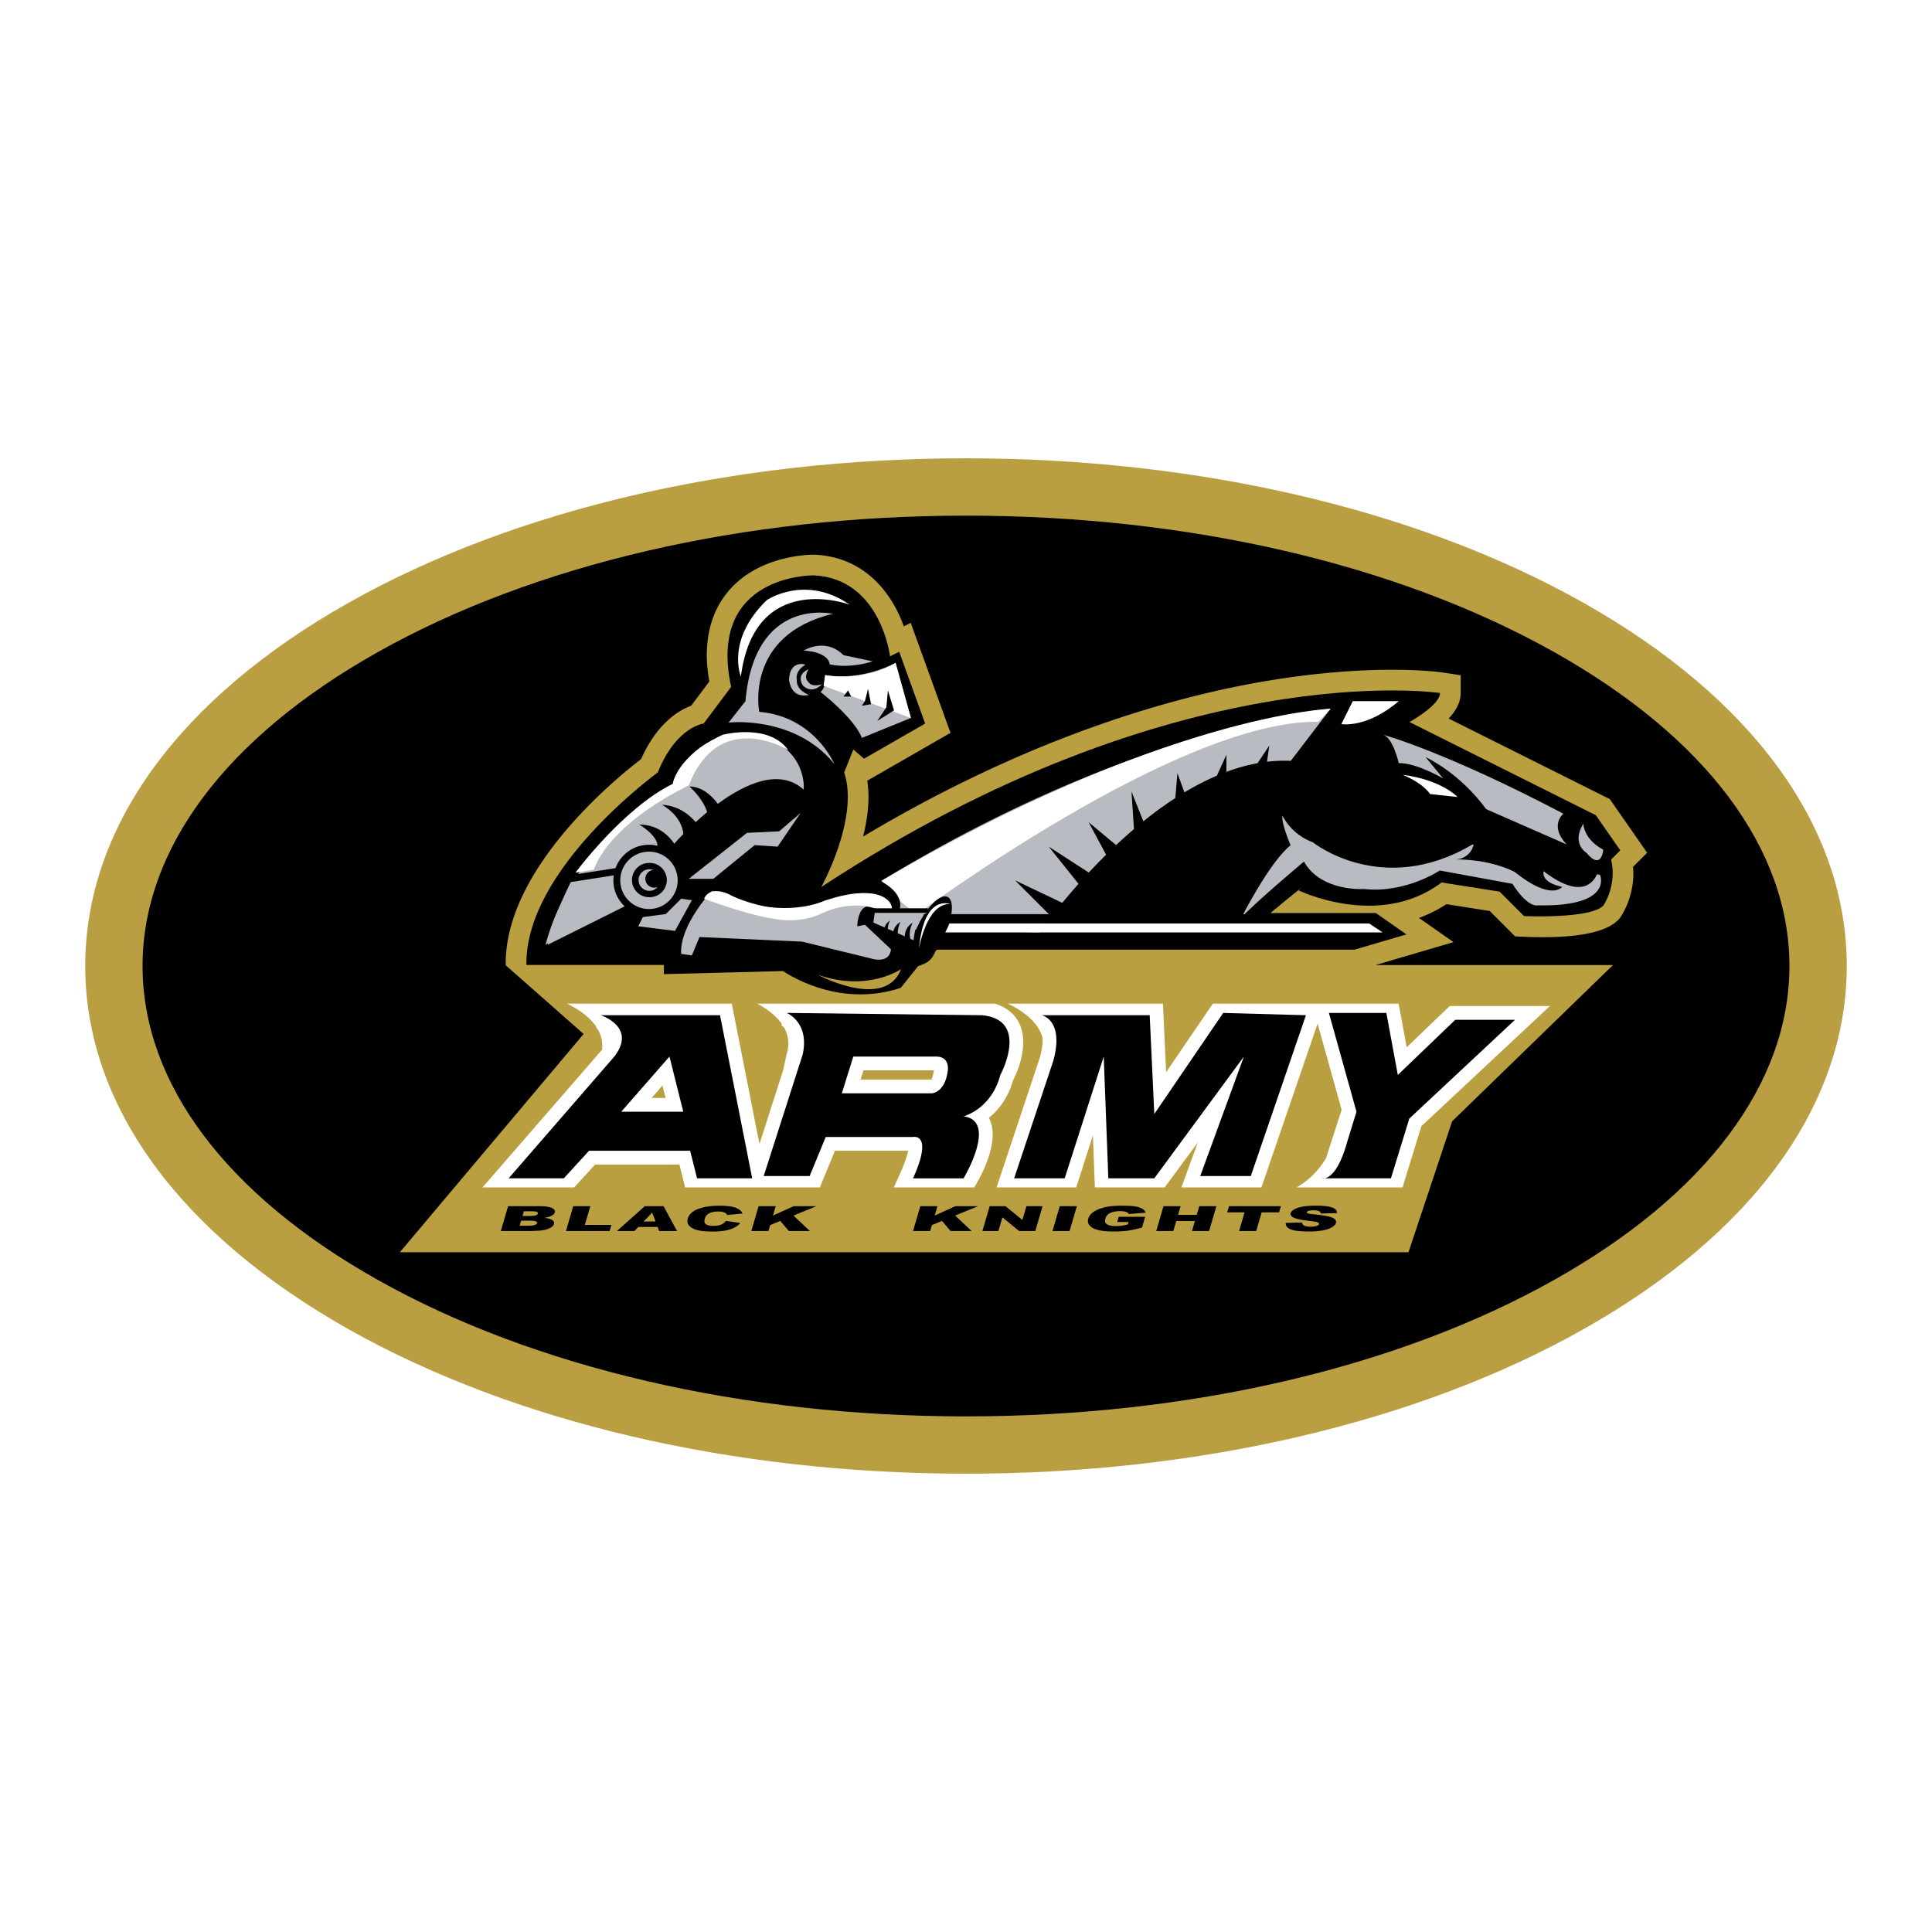 <svg xmlns="http://www.w3.org/2000/svg" width="2500" height="2500" viewBox="0 0 192.756 192.756"><g fill-rule="evenodd" clip-rule="evenodd"><path fill="#fff" d="M0 0h192.756v192.756H0V0z"/><path d="M34.862 60.09C17.865 69.646 8.504 82.533 8.504 96.379c0 13.845 9.361 26.731 26.358 36.287 16.478 9.264 38.325 14.366 61.516 14.366 23.19 0 45.038-5.103 61.515-14.366 16.998-9.556 26.359-22.442 26.359-36.287 0-13.846-9.361-26.733-26.359-36.289-16.477-9.264-38.324-14.365-61.515-14.365-23.191 0-45.038 5.101-61.516 14.365z" fill="#b99f42"/><path d="M37.665 127.681c-15.116-8.498-23.442-19.615-23.442-31.302 0-11.688 8.326-22.804 23.442-31.303 15.636-8.79 36.487-13.631 58.712-13.631 22.226 0 43.077 4.841 58.712 13.631 15.117 8.499 23.443 19.616 23.443 31.303 0 11.687-8.326 22.804-23.443 31.302-15.635 8.791-36.486 13.632-58.712 13.632-22.224-.001-43.076-4.841-58.712-13.632z"/><path d="M164.336 85.081l-3.725-5.354-16.078-8.039c.707-.754 1.201-1.608 1.201-2.545v-1.775l-1.756-.266c-.281-.042-7.016-1.018-18.211.941-9.238 1.617-23.281 5.634-39.655 15.42.315-1.26.536-2.609.536-3.948 0-.546-.041-1.089-.121-1.625l8.305-4.775-3.969-10.972-.689.345c-1.153-3.209-3.813-6.914-8.904-7.145l-.032-.001h-.033c-.224-.003-5.525-.035-8.609 3.731-1.384 1.69-2.079 3.808-2.079 6.32 0 .822.1 1.7.249 2.606l-1.805 2.407c-1.266.47-3.419 1.778-5.002 5.335-2.448 1.87-13.504 10.845-13.504 20.373l.002.194 7.772 6.852-18.338 21.777h100.633l4.355-13.066 16.047-15.588h-23.689l7.777-2.287-3.447-2.414a13.075 13.075 0 0 0 2.742-1.374l4.322.683 2.531 2.531.799.036c3.508.159 8.014-.016 9.562-1.757l.082-.094.072-.103c.156-.227 1.287-1.945 1.287-4.39 0-.202-.02-.415-.035-.626l1.407-1.407z" fill="#b99f40"/><path d="M52.519 96.275h13.719v.914l11.89-.305s5.334 3.811 11.737 1.677l1.829-2.286s1.219-.002 1.676-1.525h41.765l5.182-1.524-3.047-2.134h-10.52s2.746-2.286 3.203-2.591l-.457.305s8.078 3.963 14.328-.762l5.791.914 2.439 2.439s6.707.304 7.926-1.067c0 0 1.373-1.982.762-4.573l.914-.915-2.438-3.506-18.596-9.298s3.047-1.676 3.047-2.896c0 0-26.217-3.964-61.732 19.358 0 0 3.811-6.859 2.287-11.433l.915-2.286 1.067.914 6.097-3.505-2.591-7.165-.915.458s-.915-7.773-7.622-8.079c0 0-10.67-.152-8.23 11.127l-2.744 3.658s-2.744.305-4.573 4.877c0 .002-13.262 9.605-13.109 19.209z"/><path d="M75.853 73.313s-6.381-1.365-8.66 5.007c0 0-10.027 5.462-12.762 15.931l7.976-4.097 4.086-5.008-.896-.757c0-1.062-1.822-2.124-1.822-2.124 1.93 0 3.024 1.208 3.503 1.919l.142-.174s.278-.315.756-.802c-.149-1.861-2.124-2.915-2.124-2.915 1.651.092 2.745 1.012 3.356 1.728.348-.318.732-.654 1.144-.993-.408-1.375-1.765-2.556-1.765-2.556 1.342 0 2.332 1.05 2.83 1.724 2.7-1.987 6.146-3.594 8.564-1.42.001 0 .457-3.869-4.328-5.463z" fill="#b8bbc1"/><path d="M61.799 87.803a2.96 2.96 0 0 0 2.963 2.958 2.96 2.96 0 0 0 2.962-2.958 2.96 2.96 0 0 0-2.962-2.958 2.96 2.96 0 0 0-2.963 2.958z" fill="#b8bbc1"/><path d="M63.053 87.803c0 .943.764 1.707 1.709 1.707a1.708 1.708 0 1 0 0-3.414c-.945 0-1.709.764-1.709 1.707z"/><path d="M63.711 87.803a1.076 1.076 0 1 0 2.152-.002 1.076 1.076 0 0 0-2.152.002z" fill="#b8bbc1"/><path d="M64.386 87.646a.887.887 0 1 0 1.773-.001.887.887 0 0 0-1.773.001z"/><path d="M62.255 87.272l-5.165.455s-2.128 4.096-2.432 6.524l8.508-4.248-.911-2.731z" fill="#b8bbc1"/><path d="M61.193 87.832c0 1.959 1.594 3.553 3.553 3.553s3.553-1.594 3.553-3.553-1.594-3.553-3.553-3.553-3.553 1.594-3.553 3.553zm.688 0c0-1.58 1.286-2.865 2.866-2.865s2.865 1.285 2.865 2.865-1.285 2.865-2.865 2.865-2.866-1.285-2.866-2.865z"/><path d="M56.747 87.34l.106.679 4.89-.764-.106-.679-4.89.764z"/><path d="M78.653 74.843s-6.876-4.279-9.933 3.515c0 0-7.642 3.515-9.476 8.405l-1.833.306s4.738-6.419 9.705-8.864c0 0 .382-2.75 4.966-4.891 0-.001 4.585-1.223 6.571 1.529z" fill="#fff"/><path fill="#b8bbc1" d="M68.72 87.68h2.446l4.126-3.363 2.292.153 2.292-3.362-2.139 1.833-3.21.154-5.807 4.585zM69.026 89.819l-1.069-.153-1.529 1.528-2.293.306-.458.917 3.668.458 1.681-3.056zM83.239 76.218s-1.987-4.737-7.489-5.196c0 0-1.529-7.641 7.335-9.78 0 0-7.793-1.834-8.71 8.711l-1.681 2.139c0-.001 6.571-.765 10.545 4.126z"/><path d="M87.059 65.979s-2.139.764-4.278.306c0 0-.001-1.223-2.598-1.375 0 0 2.14-1.375 3.974.458l2.902.611zM80.707 69.327s-1.293-.432-1.207-1.51c0 0-.259-.819.862-1.51 0 0-1.553-.517-1.639 1.51.001 0 .13 1.941 1.984 1.51z" fill="#b8bbc1"/><path d="M82.018 68.266s-1.054.368-1.394-.262c0 0-.482-.328.039-1.229 0 0-1.265.442-.576 1.591 0 0 .808 1.002 1.931-.1zM82.322 67.354s.152 1.223-.458 1.681c0 0 3.362 2.598 4.126 4.584l4.89-1.987-1.529-5.502c0 .001-3.209 1.836-7.029 1.224z" fill="#b8bbc1"/><path d="M82.322 67.354s3.668.764 7.029-1.223l1.529 5.502-8.711-3.209.153-1.07z" fill="#fff"/><path d="M87.518 71.938l1.681-1.069-.612-1.987-.152 1.681-.917 1.375zM86.6 68.729l.307 1.528-.917.154.305-.459.305-1.223zM84.614 68.882l.305.612h-.763l.458-.612z"/><path d="M84.766 60.324s-9.474-3.515-10.85 7.183c0 0-1.529-3.667 2.598-7.641 0 0 3.82-2.598 8.252.458z" fill="#fff"/><path d="M85.531 92.417s0-3.209 2.445-1.528l1.07-.153s-.716-3.01-6.872-.839l-1.533.993s-3.404.405-8.54-1.861l-1.088-.125s-3.209 3.361-3.057 6.266l1.069.152.764-1.834 10.24.458 6.877 1.682s1.833.611 1.986-.917l-2.598-2.446-.763.152z" fill="#b8bbc1"/><path d="M70.249 89.666s5.195 1.986 8.1 2.139c0 0 1.834.153 3.515-.611 0 0 3.056-1.682 6.113-.306l1.07-.153s-.153-3.209-7.488-.611c0 0-4.279 1.529-8.864-.917-.001 0-1.835-.916-2.446.459z" fill="#fff"/><path d="M142.227 75.53l1.758 2.14s-2.75-1.605-4.432-1.528c0 0-.533-2.445-1.527-2.828 0 0 6.189 1.681 17.955 7.87 0 0-1.451 1.146.307 3.057l-8.023-3.515c-.001 0-2.216-3.286-6.038-5.196zM157.969 82.177s0 1.529 1.986 2.598c0 0-.152 2.14-1.682.306 0 0-1.527-.917-.304-2.904zM159.635 87.293l-.299-.072c-.387.878-1.656 2.513-5.328-.298 0 0-.371 1.11 1.85 1.555 0 0-1.035 1.481-4.736-1.48 0 0-2.223-1.259-5.924-1.259 0 0 1.389.059 1.834-1.45l-.131-.031c-9.031 5.33-15.916-.222-15.916-.222-2.221-.814-3.035-2.666-3.035-2.666-.148.741.814 2.961.814 2.961-2.074 1.629-4.887 7.181-4.887 7.181 1.701-1.776 6.219-5.552 6.219-5.552 1.701 3.036 5.996 2.739 5.996 2.739 4.146.444 7.551-1.851 7.551-1.851l7.258 1.333c1.553 2.443 2.516 2.146 2.516 2.146 7.624.15 6.218-3.034 6.218-3.034z" fill="#b8bbc1"/><path d="M145.42 79.52s-1.555-1.703-5.479-2.221c0 0 1.926.741 2.738 1.925l2.741.296zM139.553 69.952h-4.584l-1.146 2.292c-.001 0 2.521.458 5.73-2.292z" fill="#fff"/><path d="M87.518 88.138l3.056 4.585 13.143.305s.414-.603 1.172-1.579l-3.617-3.617 4.713 2.244a63.846 63.846 0 0 1 1.619-1.895l-2.971-3.712 3.994 2.585a58.888 58.888 0 0 1 1.73-1.779l-1.75-3.251 2.748 2.291a48.163 48.163 0 0 1 1.781-1.594l-.25-3.752 1.189 2.974a37.877 37.877 0 0 1 3.188-2.322l.207-2.486.699 1.921a26.43 26.43 0 0 1 3.242-1.669l.949-2.086v1.707a18.347 18.347 0 0 1 3.104-.862l1.176-1.762-.232 1.617a14.219 14.219 0 0 1 2.371-.089l3.973-5.196s-19.256 1.529-45.234 17.422z" fill="#b8bbc1"/><path d="M132.752 70.716s-16.58.535-45.234 17.422l3.956 3.099s26.074-19.451 40.056-19.222l1.222-1.299z" fill="#fff"/><path d="M91.604 92.298c-.919 1.894-1.095 3.704-.393 4.046.703.341 2.017-.918 2.937-2.811.918-1.894 1.094-3.705.392-4.047-.702-.34-2.017.918-2.936 2.812z"/><path d="M94.785 90.196s-2.598-1.07-3.098 4.442c0 0 .747-4.517 3.098-4.442zM94.307 93.028l.462-.917h41.797l1.383.917H94.307z" fill="#fff"/><path d="M89.126 90.825s-.124-2.09-3.566-1.844l1.721-1.722c.001.001 2.582 2.091 1.845 3.566z"/><path d="M88.02 87.998s2.519 1.253 1.598 3.073l-.615.123s.246-1.598-1.106-1.967l.123-1.229z"/><path d="M92.569 90.622H86.79v.652h5.779v-.652zM94.665 91.205h42.7v.928h-42.7v-.928z"/><path d="M78.008 102.165l-.034.171-.03-.013c.053.024.158.08.279.183.414.741.586 1.628.261 2.663l-.352 1.614-2.36 7.355-2.761-14.002H56.565c.769.361 2.167 1.143 2.951 2.348l-.018.113c.033.011.072.026.112.042.353.601.551 1.299.449 2.098L48.14 118.47h9.144l2.093-2.282h8.407l.571 2.282h13.443l1.506-3.658h7.294c-.068.39-.254 1.065-.759 2.187l-.662 1.472h8.021l.119-.199c.469-.783 1.723-3.062 1.723-5.077 0-.551-.094-1.083-.324-1.559-.018-.036-.045-.063-.064-.099.922-.741 1.895-1.921 2.426-3.756.248-.481 1.012-2.104 1.012-3.799 0-.686-.125-1.38-.461-2.011-.352-.657-1.039-1.44-2.373-1.835H75.553c.759.403 1.794 1.079 2.455 2.029zm-12.996 7.375l1.086-1.241.311 1.241h-1.397zm21.132-2.75h7.032v.003a4.415 4.415 0 0 1-.234.913h-7.083l.285-.916z" fill="#fff"/><path d="M120.904 100.284l-4.559 6.685-.318-6.832h-15.475c.799.372 2.297 1.2 3.07 2.491l-.041-.011c.018.007.035.018.053.028.16.27.289.559.373.869.008.092.014.188.014.295 0 .431-.076.987-.266 1.679l-4.328 12.982h7.949c.324-1.014 1.109-3.459 1.664-5.188l.195 5.188h6.967c.668-.907 2.176-2.955 3.307-4.494-.326.896-1.338 3.663-1.641 4.494h7.986l5.602-16.338 2.414 8.649-.025-.038-1.547 4.813a7.562 7.562 0 0 1-.418.634c-.039.036-.062.05-.062.051l.033-.012a8.071 8.071 0 0 1-2.492 2.24h10.574l1.881-6.112 12.824-11.987h-10l-4.289 4.118c-.25-1.355-.637-3.441-.807-4.353h-18.539l-.099.149z" fill="#fff"/><path d="M103.93 101.288s2.293.459 1.146 4.584l-3.896 11.691h5.043l3.896-12.149.459 12.149h4.586l8.939-12.149-4.355 11.92h5.043l5.502-16.046-8.252-.229-6.877 10.087-.459-9.857H103.93v-.001zM132.584 101.059h5.732l1.145 6.189 5.732-5.501h5.959l-10.545 9.856-1.834 5.96h-6.875s1.375.459 2.52-3.668l.918-2.979-2.752-9.857zM97.971 101.288l-19.485-.229s2.292.917 1.605 4.126l-3.897 12.149h4.584l1.604-3.896h8.711s2.063-.458 0 4.126h5.043s3.44-5.73 0-6.189c0 0 2.75-.688 3.668-4.126.001-.001 2.981-5.502-1.833-5.961zm-3.439 5.731c-.339 2.061-1.604 2.063-1.604 2.063h-8.94l1.146-3.668h8.252c1.544 0 1.146 1.605 1.146 1.605zM71.837 101.288h-11.92s3.667 1.146 1.375 4.126l-10.544 12.149h5.501l2.521-2.751h10.086l.688 2.751h5.502l-3.209-16.275zm-9.856 9.628l4.813-5.502 1.375 5.502h-6.188zM52.268 120.849h.755c.259 0 .436.02.528.06.092.041.128.098.107.171-.023.076-.092.135-.209.177-.117.041-.308.062-.575.062h-.744l.138-.47zm-2.3 1.971h2.941c.125 0 .383-.011.773-.032a4.16 4.16 0 0 0 .67-.082 2.03 2.03 0 0 0 .616-.242c.163-.104.263-.219.301-.347.045-.156-.009-.286-.164-.391s-.423-.179-.803-.222c.272-.042.486-.098.641-.166.233-.104.372-.23.415-.379.051-.174-.049-.32-.299-.438-.25-.119-.642-.179-1.174-.179h-3.192l-.725 2.478zm2.025-1.034h.863c.298 0 .5.022.605.066.105.046.147.105.126.18-.023.079-.102.142-.236.188s-.347.07-.639.07h-.867l.148-.504zM57.189 120.343h1.708l-.545 1.864h2.652l-.18.613h-4.359l.724-2.477zM64.21 121.87l.857-.887.34.887H64.21zm1.555.95h1.784l-1.343-2.478H64.33l-2.778 2.478h1.741l.395-.409h1.923l.154.409zM72.423 121.811l1.439.206c-.156.189-.36.348-.613.473a3.332 3.332 0 0 1-.888.285 7.08 7.08 0 0 1-1.25.094c-.6 0-1.08-.039-1.437-.115-.358-.078-.646-.216-.864-.414-.218-.199-.282-.453-.192-.76.121-.413.457-.73 1.007-.951.551-.222 1.271-.333 2.159-.333.696 0 1.223.063 1.584.19s.599.322.716.586l-1.544.149a.37.37 0 0 0-.118-.166c-.078-.059-.183-.103-.312-.135s-.28-.048-.452-.048c-.388 0-.706.07-.954.211a.788.788 0 0 0-.378.493c-.082.279-.045.47.111.572.156.104.402.155.739.155.326 0 .585-.043.776-.127.193-.083.349-.205.471-.365zM75.684 120.343h1.707l-.273.935 2.058-.935h2.27l-2.281.934 1.639 1.543h-2.098l-.853-1.006-1.014.415-.172.591h-1.709l.726-2.477zM91.819 120.343h1.708l-.275.935 2.06-.935h2.268l-2.281.934 1.64 1.543H94.84l-.853-1.006-1.012.415-.174.591h-1.707l.725-2.477zM98.74 120.343h1.586l1.678 1.373.402-1.373h1.61l-.725 2.477h-1.611l-1.668-1.365-.401 1.365h-1.597l.726-2.477zM105.73 120.343h1.708l-.725 2.477h-1.707l.724-2.477zM111.463 121.918l.152-.517h2.637l-.312 1.07c-.551.155-1.027.26-1.432.314s-.871.082-1.404.082c-.654 0-1.174-.049-1.559-.149-.385-.099-.66-.248-.83-.448a.702.702 0 0 1-.139-.688c.08-.271.273-.507.58-.707.309-.201.717-.354 1.229-.459.398-.081.914-.122 1.547-.122.611 0 1.061.025 1.348.075.289.049.518.126.688.229s.281.234.336.392l-1.678.133c-.041-.092-.135-.163-.283-.213-.148-.051-.35-.074-.604-.074-.377 0-.693.059-.951.176a.855.855 0 0 0-.5.561c-.08.27-.023.464.168.58.189.116.484.174.887.174.191 0 .377-.013.557-.038.182-.025.391-.069.633-.129l.07-.242h-1.14zM116.082 120.343h1.707l-.252.866h1.859l.254-.866h1.707l-.724 2.477h-1.707l.291-.998h-1.86l-.293.998h-1.707l.725-2.477zM122.615 120.343h5.178l-.18.613h-1.734l-.547 1.864h-1.707l.545-1.864h-1.734l.179-.613zM128.275 122.012l1.639-.046a.31.31 0 0 0 .137.271c.146.101.385.15.711.15.246 0 .441-.026.59-.078.146-.051.23-.111.25-.18.02-.066-.027-.124-.139-.175-.113-.054-.391-.103-.836-.146-.725-.077-1.229-.18-1.512-.306-.285-.125-.398-.284-.342-.479.037-.129.156-.25.354-.363s.471-.203.82-.269.812-.099 1.387-.099c.707 0 1.227.058 1.564.177.336.117.502.304.496.562l-1.623.043c-.01-.115-.074-.198-.195-.249-.123-.051-.303-.075-.543-.075-.197 0-.354.018-.463.056-.111.037-.176.083-.191.138-.012.041.02.076.09.109s.252.064.545.093c.725.073 1.236.146 1.539.221.299.075.508.167.623.278.113.11.15.233.111.369-.047.16-.188.309-.424.444s-.539.237-.91.306a7.824 7.824 0 0 1-1.361.102c-.939 0-1.566-.08-1.881-.24-.315-.159-.459-.364-.436-.614z"/><path d="M81.604 97.26s6.698 3.588 8.303-.58c.001 0-3.282 2.317-8.303.58z" fill="#b99f42"/><path d="M92.598 91.076h-5.326l-.139.965 4.019 1.767s.161-2.571 1.446-2.732z" fill="#b8bbc1"/><path d="M91.048 92.065s-.543 1.026-.121 1.871c.423.845-.664-.301-.664-.301s-.121-1.027.785-1.57zM89.841 91.975s-.544 1.026-.121 1.871c.422.845-.664-.302-.664-.302s-.121-1.026.785-1.569zM88.788 91.854s-.415.783-.092 1.428c.322.645-.507-.23-.507-.23s-.092-.784.599-1.198z"/></g></svg>